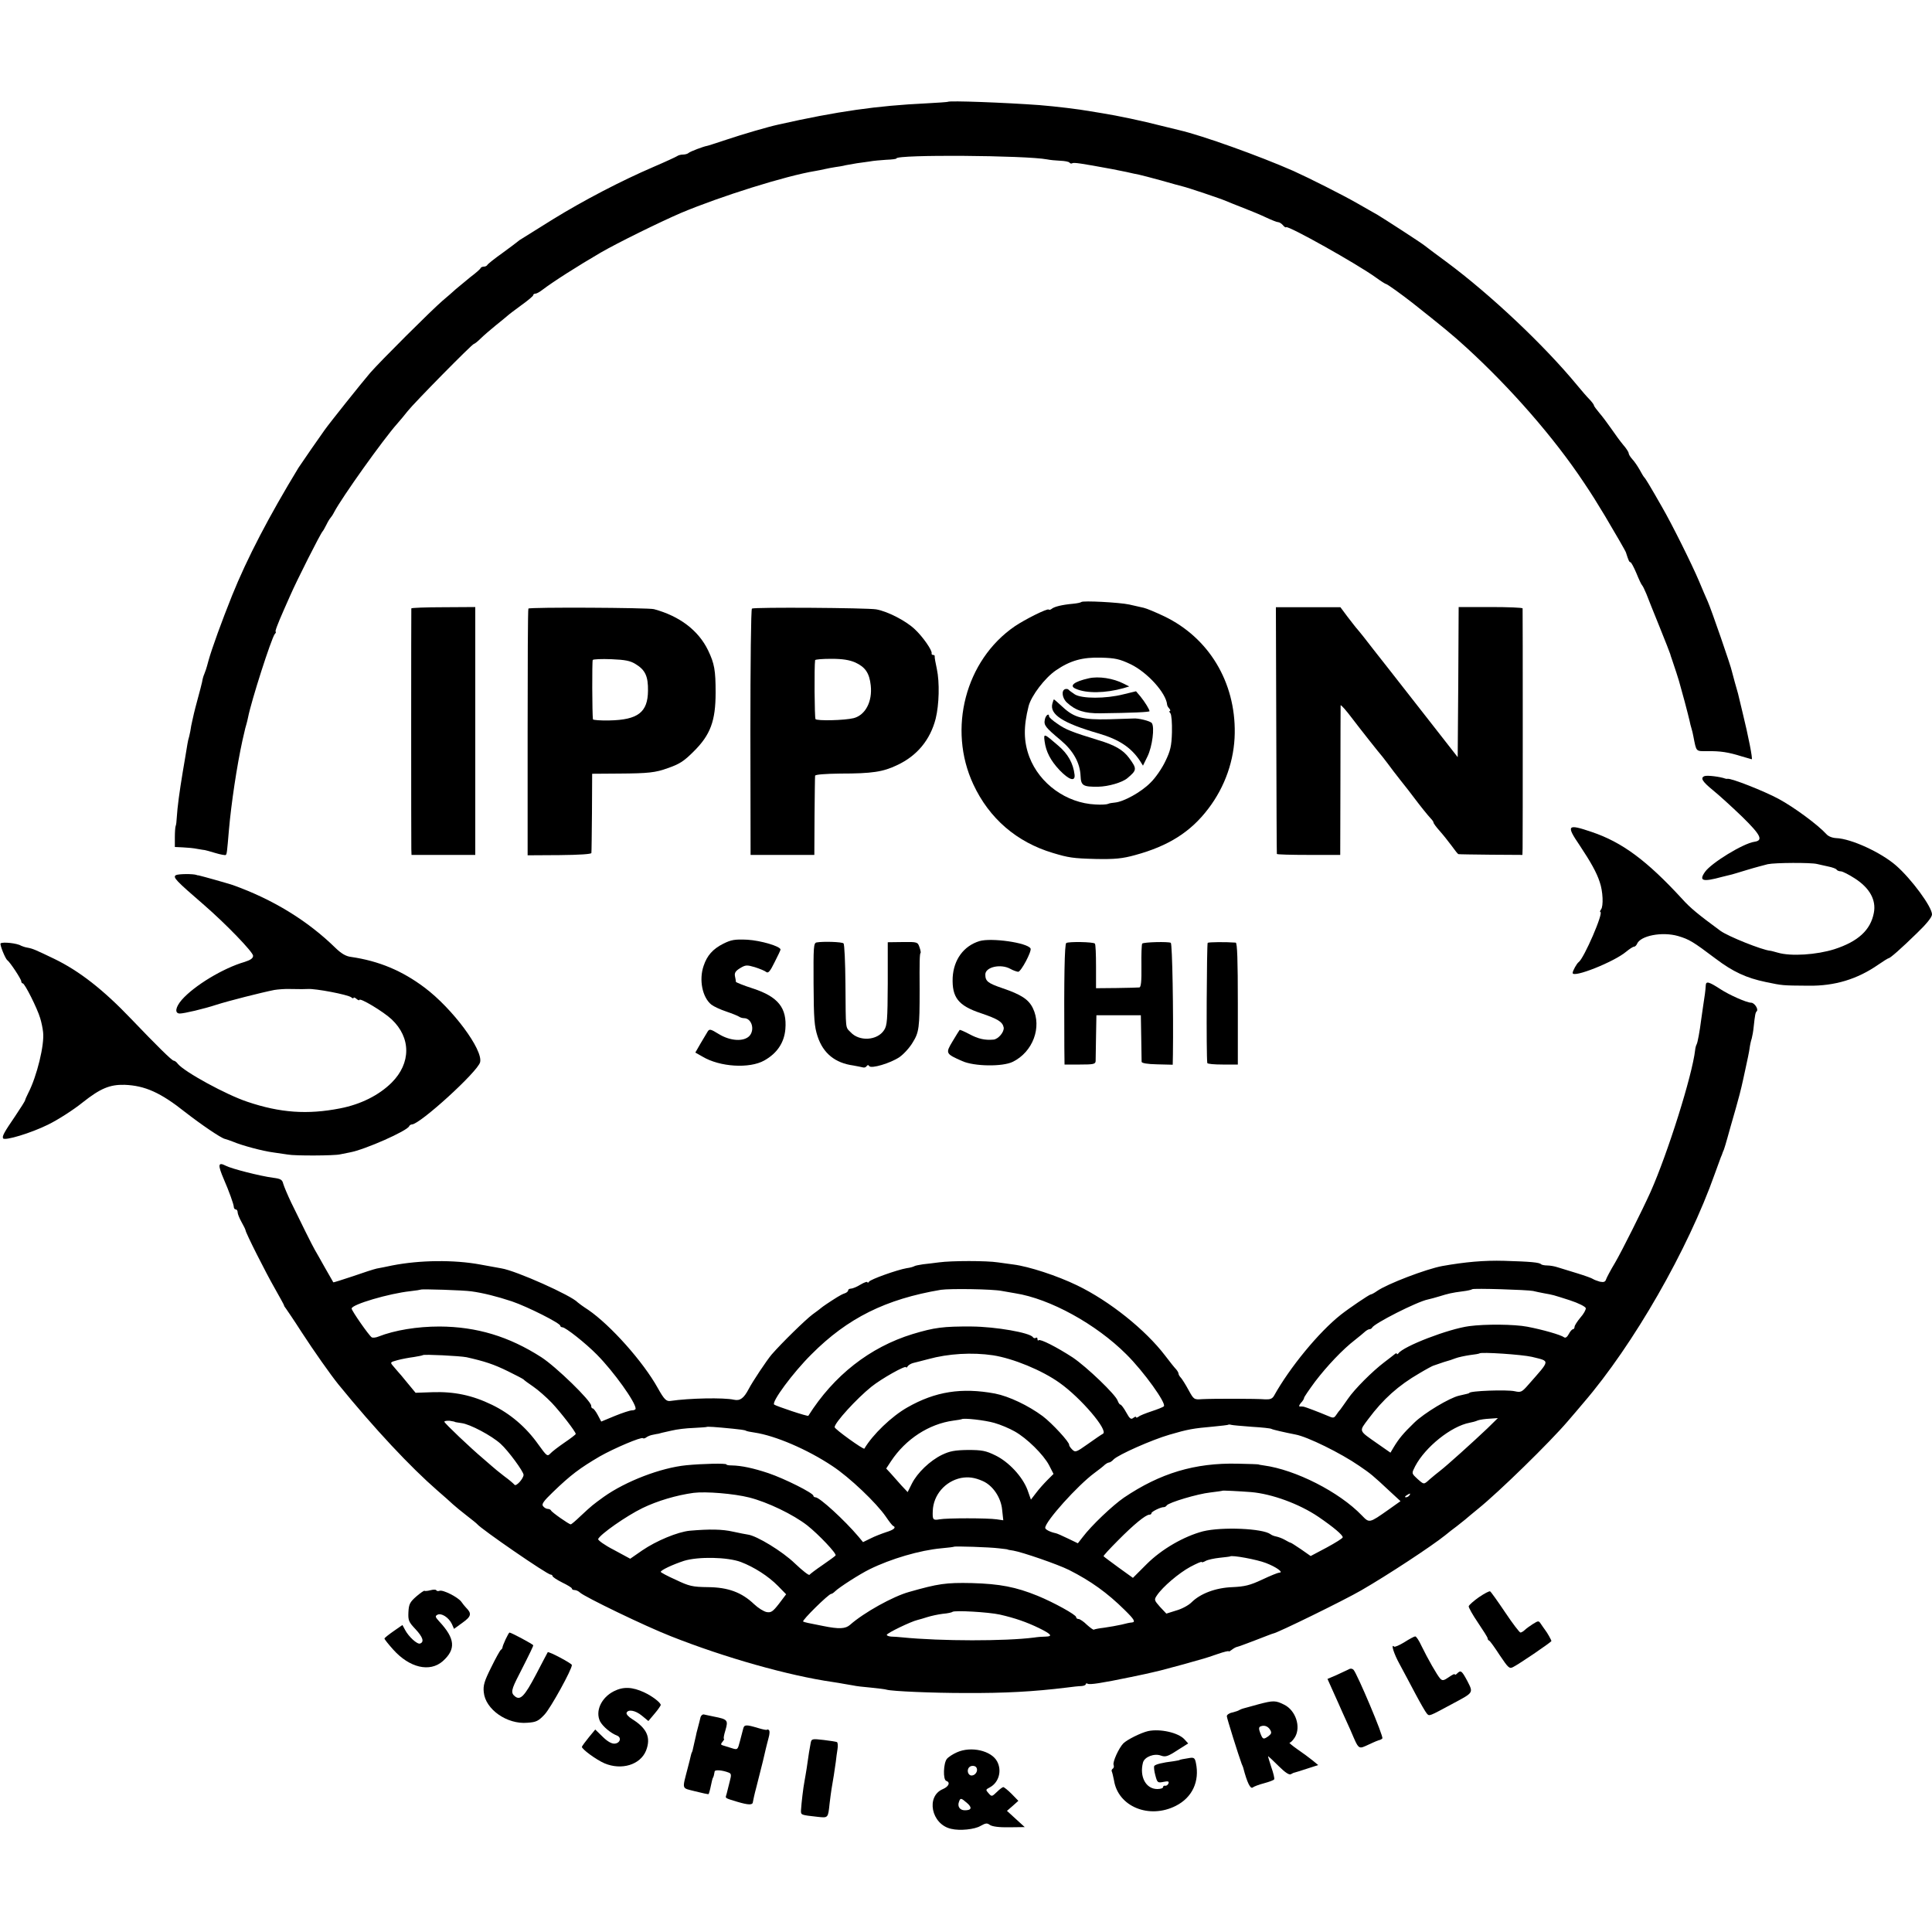 <?xml version="1.0" standalone="no"?>
<!DOCTYPE svg PUBLIC "-//W3C//DTD SVG 20010904//EN"
 "http://www.w3.org/TR/2001/REC-SVG-20010904/DTD/svg10.dtd">
<svg version="1.0" xmlns="http://www.w3.org/2000/svg"
 width="1000pt" height="1000pt" viewBox="0 0 1000 1000"
 preserveAspectRatio="xMidYMid meet">
<g transform="translate(0,1000) scale(0.1,-0.1)"
fill="#000000" stroke="none">
<path d="M4906 9473 c-1 -1 -51 -5 -112 -8 -253 -12 -460 -41 -766 -110 -51
-11 -185 -50 -268 -78 -52 -17 -97 -32 -100 -32 -19 -3 -87 -29 -95 -36 -5 -5
-18 -9 -30 -9 -12 0 -25 -4 -30 -8 -6 -4 -62 -30 -125 -57 -165 -71 -359 -172
-518 -270 -75 -47 -146 -91 -157 -98 -11 -6 -22 -14 -25 -17 -3 -3 -39 -30
-80 -60 -41 -29 -76 -57 -78 -62 -2 -4 -10 -8 -17 -8 -7 0 -15 -3 -17 -7 -1
-5 -25 -26 -53 -47 -27 -22 -61 -50 -75 -62 -14 -13 -45 -40 -70 -61 -55 -47
-321 -312 -374 -373 -43 -50 -213 -263 -236 -296 -8 -12 -40 -57 -70 -100 -30
-44 -59 -86 -65 -95 -152 -250 -266 -468 -344 -662 -53 -132 -105 -275 -122
-337 -12 -45 -15 -52 -22 -70 -4 -8 -9 -26 -11 -40 -3 -14 -13 -52 -22 -85 -9
-33 -18 -68 -20 -77 -2 -10 -6 -28 -9 -40 -3 -13 -8 -36 -10 -53 -3 -16 -8
-37 -11 -46 -2 -10 -6 -30 -8 -45 -3 -16 -11 -69 -20 -119 -17 -102 -28 -184
-31 -236 -1 -19 -3 -39 -6 -45 -2 -5 -4 -31 -4 -58 l0 -50 42 -2 c23 -1 57 -4
75 -8 18 -3 35 -6 38 -6 3 0 27 -7 54 -15 27 -8 52 -13 55 -10 5 6 6 11 16
130 12 137 41 331 70 463 3 12 7 31 10 43 2 11 7 29 10 39 3 10 7 27 9 37 17
87 120 407 138 431 6 6 8 12 5 12 -5 0 9 38 43 115 5 11 19 43 31 70 35 81
158 324 169 335 3 3 12 19 20 35 8 17 18 32 21 35 3 3 12 16 19 30 40 76 253
375 326 457 16 18 40 47 54 65 31 40 334 348 343 348 3 0 19 12 35 28 15 15
50 45 77 67 28 22 55 45 61 50 6 6 38 30 72 55 34 24 62 48 62 52 0 5 5 8 11
8 6 0 21 8 34 18 59 45 185 125 305 195 88 51 306 158 415 205 205 86 542 192
695 217 14 2 36 7 50 10 14 3 38 8 53 10 16 2 40 6 55 10 15 3 41 7 57 10 17
2 46 6 65 9 19 4 59 7 87 9 29 1 53 4 53 7 0 21 670 16 780 -5 14 -3 44 -6 68
-7 24 -1 45 -5 48 -10 3 -4 9 -6 14 -3 8 5 43 0 205 -30 17 -3 50 -10 75 -15
25 -6 54 -12 65 -14 11 -2 63 -16 115 -30 52 -15 103 -29 112 -31 23 -5 199
-64 223 -75 11 -5 52 -21 90 -36 39 -15 92 -37 119 -50 28 -13 55 -24 62 -24
6 0 17 -7 24 -15 7 -9 15 -14 17 -11 10 10 367 -190 464 -260 26 -19 50 -34
53 -34 6 0 81 -54 136 -97 159 -126 208 -166 279 -231 231 -211 455 -468 608
-698 45 -67 64 -98 110 -174 55 -93 107 -182 109 -190 13 -41 17 -50 23 -50 4
0 18 -26 31 -57 13 -32 26 -60 30 -63 3 -3 13 -23 22 -45 8 -22 39 -98 68
-170 29 -71 53 -134 55 -140 1 -5 5 -17 8 -25 8 -22 41 -123 43 -135 1 -5 12
-45 24 -87 11 -43 23 -87 25 -98 2 -12 7 -30 10 -40 3 -10 8 -29 10 -42 16
-81 11 -76 73 -76 66 1 107 -5 177 -27 28 -8 51 -15 52 -15 6 0 -18 122 -47
240 -11 47 -22 92 -24 100 -2 8 -10 35 -17 60 -7 25 -13 50 -15 56 -4 24 -107
321 -124 359 -10 22 -30 69 -45 105 -37 88 -142 299 -192 385 -62 109 -87 150
-93 155 -3 3 -14 21 -24 40 -11 19 -28 44 -38 54 -10 11 -18 25 -18 30 0 6
-13 26 -28 43 -15 18 -43 56 -62 84 -19 27 -47 65 -62 82 -15 18 -28 35 -28
39 0 4 -10 17 -22 30 -13 13 -41 45 -63 72 -172 209 -451 472 -679 641 -56 41
-105 78 -111 83 -18 15 -210 139 -245 160 -19 11 -64 36 -100 57 -80 46 -255
134 -335 170 -177 78 -473 184 -590 211 -5 1 -46 11 -90 22 -105 27 -229 53
-310 66 -16 3 -44 7 -61 10 -61 11 -178 25 -264 32 -178 13 -467 24 -474 17z"/>
<path d="M5597 6884 c-3 -3 -22 -7 -43 -9 -56 -5 -97 -15 -110 -26 -6 -5 -13
-7 -16 -4 -7 7 -123 -51 -176 -87 -255 -175 -348 -531 -214 -818 82 -176 224
-299 412 -355 80 -24 103 -28 221 -31 99 -2 139 2 204 20 173 47 288 120 379
240 87 114 135 252 137 391 4 265 -134 494 -365 605 -44 21 -92 41 -106 44
-14 3 -47 11 -75 17 -50 11 -240 21 -248 13z m255 -322 c87 -42 183 -148 189
-209 0 -5 5 -14 11 -20 6 -7 7 -13 3 -13 -4 0 -3 -6 3 -12 6 -8 9 -50 8 -98
-2 -72 -8 -96 -34 -150 -17 -36 -51 -86 -77 -111 -48 -49 -139 -99 -184 -103
-14 -1 -31 -4 -36 -7 -6 -3 -35 -5 -65 -3 -150 7 -289 107 -342 246 -30 80
-31 156 -4 263 14 54 84 146 141 185 74 51 138 69 235 66 72 -2 95 -7 152 -34z"/>
<path d="M5635 6489 c-76 -17 -103 -39 -67 -54 55 -25 154 -23 247 3 l30 9
-30 15 c-53 27 -128 39 -180 27z"/>
<path d="M5513 6433 c-21 -7 -15 -48 10 -70 44 -41 92 -56 172 -55 161 2 255
6 255 11 -1 10 -23 46 -47 76 l-23 27 -66 -16 c-91 -23 -214 -23 -251 0 -15
10 -30 21 -33 25 -3 3 -11 4 -17 2z"/>
<path d="M5447 6358 c-15 -56 55 -101 238 -154 107 -31 170 -73 216 -143 l15
-24 24 49 c24 50 37 149 22 171 -7 11 -72 27 -97 24 -5 0 -62 -2 -125 -4 -136
-3 -180 8 -240 64 -23 21 -43 39 -45 39 -1 0 -5 -10 -8 -22z"/>
<path d="M5408 6275 c-6 -29 3 -40 83 -107 64 -54 99 -116 102 -184 2 -51 13
-57 92 -56 52 1 124 22 150 44 50 42 51 48 9 105 -31 42 -75 67 -159 92 -137
42 -170 55 -212 85 -24 16 -43 33 -43 38 0 19 -18 6 -22 -17z"/>
<path d="M5407 6162 c7 -53 31 -99 77 -148 49 -51 82 -62 78 -24 -7 59 -34
108 -85 151 -74 64 -76 65 -70 21z"/>
<path d="M2129 6851 c-1 -8 -1 -1209 0 -1246 l1 -30 165 0 165 0 0 641 0 642
-165 -1 c-91 0 -165 -3 -166 -6z"/>
<path d="M2735 6850 c-3 -4 -4 -293 -4 -642 l0 -635 165 1 c102 1 165 5 165
11 1 5 2 100 3 210 l1 200 140 1 c151 1 188 5 251 28 61 21 84 36 134 86 87
86 114 158 114 305 0 116 -6 150 -39 219 -50 103 -147 177 -280 213 -30 8
-645 11 -650 3z m556 -288 c49 -30 64 -63 63 -137 -1 -112 -52 -151 -200 -154
-46 -1 -85 2 -85 6 -4 26 -5 300 -1 307 2 4 46 6 96 4 72 -3 99 -8 127 -26z"/>
<path d="M3892 6850 c-5 -3 -8 -291 -8 -640 l1 -635 165 0 165 0 1 200 c1 110
2 205 3 210 1 6 51 10 129 11 168 0 223 9 296 44 103 48 171 131 199 240 18
73 21 187 6 258 -7 31 -12 60 -11 65 1 4 -3 7 -8 7 -5 0 -9 3 -8 8 5 14 -46
87 -87 125 -46 44 -142 93 -200 103 -48 8 -632 12 -643 4z m535 -279 c52 -24
73 -55 80 -119 9 -84 -28 -153 -88 -169 -48 -12 -191 -15 -198 -5 -5 8 -7 270
-2 305 1 4 38 7 84 7 59 0 94 -6 124 -19z"/>
<path d="M6606 6221 c1 -350 2 -638 3 -641 0 -3 75 -5 165 -5 l163 0 1 385 c0
212 1 387 1 389 1 5 28 -25 61 -69 34 -45 142 -182 155 -196 5 -7 19 -24 30
-39 11 -16 40 -53 65 -85 25 -31 56 -71 70 -90 30 -40 70 -90 87 -108 7 -7 13
-16 13 -20 0 -4 14 -23 31 -42 17 -19 45 -54 62 -77 17 -24 33 -44 36 -44 3
-1 79 -2 169 -3 l162 -1 1 35 c1 43 1 1232 0 1241 -1 4 -75 7 -166 7 l-165 0
-2 -389 -3 -388 -125 160 c-69 88 -172 220 -230 294 -58 73 -116 148 -130 166
-14 18 -30 37 -35 43 -6 6 -27 34 -49 62 l-38 51 -167 0 -167 0 2 -636z"/>
<path d="M8823 5983 c-24 -9 -12 -28 43 -73 31 -25 98 -86 151 -137 97 -95
111 -123 64 -130 -58 -8 -224 -110 -256 -156 -33 -47 -12 -53 87 -26 24 6 48
12 53 13 6 2 42 12 80 24 39 12 86 24 105 29 38 8 223 9 255 1 11 -3 37 -8 58
-13 20 -4 40 -11 43 -16 3 -5 13 -9 22 -9 9 0 42 -17 73 -37 76 -49 111 -111
98 -178 -17 -89 -81 -148 -204 -188 -92 -29 -225 -38 -293 -18 -18 5 -36 10
-40 10 -42 4 -217 74 -257 103 -114 84 -156 118 -198 165 -183 199 -311 294
-469 347 -126 43 -133 35 -62 -69 59 -89 88 -141 104 -190 17 -48 20 -125 7
-142 -5 -7 -7 -13 -4 -13 20 0 -85 -242 -112 -260 -9 -6 -31 -45 -31 -56 0
-28 214 57 277 110 17 14 35 26 41 26 5 0 12 7 15 14 17 43 130 65 213 41 57
-17 76 -28 194 -117 90 -68 159 -100 260 -121 87 -18 82 -18 220 -19 137 -2
254 34 362 109 26 18 50 33 53 33 8 0 64 49 147 130 50 48 78 83 78 97 0 39
-106 183 -186 253 -78 68 -232 139 -310 142 -20 1 -41 9 -51 21 -44 48 -167
139 -247 182 -76 41 -244 107 -264 104 -4 -1 -9 0 -12 1 -27 10 -93 18 -107
13z"/>
<path d="M910 5470 c-16 -11 -1 -27 146 -154 113 -98 254 -244 254 -263 0 -13
-13 -22 -44 -32 -111 -32 -261 -123 -325 -196 -33 -38 -38 -70 -11 -71 23 0
125 24 192 46 59 19 232 63 298 76 19 3 55 6 80 5 59 -1 77 -1 93 0 39 3 207
-29 225 -43 6 -6 12 -7 12 -3 0 4 7 2 15 -5 8 -7 15 -9 15 -6 0 15 126 -61
167 -100 101 -95 101 -227 0 -328 -66 -65 -159 -112 -267 -133 -169 -33 -310
-23 -479 34 -109 36 -325 154 -360 196 -7 10 -17 17 -22 17 -9 0 -88 78 -220
216 -144 151 -268 248 -398 311 -98 47 -111 53 -139 58 -12 2 -27 7 -33 10
-20 13 -96 21 -106 12 -5 -6 24 -79 35 -87 14 -10 72 -98 72 -109 0 -6 4 -11
8 -11 10 0 75 -129 90 -180 6 -19 13 -52 15 -72 8 -65 -32 -229 -77 -316 -9
-18 -16 -34 -16 -37 0 -3 -23 -40 -52 -83 -56 -82 -68 -103 -62 -114 8 -14
144 27 233 71 51 25 132 77 179 115 91 72 140 93 217 91 105 -4 186 -40 313
-141 85 -66 185 -134 206 -139 6 -1 25 -8 41 -14 47 -20 155 -49 210 -56 28
-4 61 -9 75 -11 36 -7 241 -6 270 1 14 3 36 7 50 10 78 14 299 112 308 136 2
5 9 9 14 9 41 0 341 273 353 322 16 64 -142 277 -287 386 -117 88 -237 138
-381 159 -26 3 -50 17 -80 46 -145 142 -325 252 -532 326 -27 9 -158 46 -177
50 -5 0 -9 1 -10 2 -18 7 -97 6 -108 -1z"/>
<path d="M3743 5115 c-53 -27 -83 -60 -101 -114 -25 -72 -7 -163 40 -201 13
-10 48 -26 78 -36 30 -10 59 -22 65 -26 5 -4 17 -8 26 -8 39 0 57 -58 29 -91
-29 -32 -100 -28 -160 9 -42 26 -48 27 -57 13 -5 -9 -22 -37 -37 -62 l-27 -47
37 -21 c90 -54 244 -63 320 -20 66 37 103 92 109 162 9 110 -37 168 -169 211
-47 15 -86 31 -87 34 0 4 -2 17 -5 30 -3 17 4 27 27 41 28 17 35 17 76 5 25
-8 52 -19 59 -25 10 -8 20 3 43 50 17 33 31 63 31 66 0 17 -103 47 -171 51
-66 3 -84 0 -126 -21z"/>
<path d="M5070 5129 c-82 -25 -134 -96 -139 -189 -4 -103 29 -145 145 -184 89
-30 113 -45 119 -74 4 -23 -28 -61 -53 -63 -45 -4 -79 4 -124 28 -26 14 -50
24 -51 22 -2 -2 -18 -28 -36 -58 -38 -63 -37 -65 49 -103 62 -28 209 -30 262
-4 104 51 152 179 104 278 -22 45 -60 70 -157 103 -76 26 -89 36 -89 71 0 39
80 57 130 29 14 -8 32 -14 40 -15 15 0 72 108 64 121 -18 30 -203 56 -264 38z"/>
<path d="M4227 5122 c-16 -3 -17 -21 -16 -215 1 -182 4 -220 21 -272 29 -87
90 -137 185 -150 21 -4 43 -8 50 -10 7 -2 15 1 19 7 4 6 9 7 13 0 10 -15 110
15 156 46 22 15 53 49 69 76 33 53 36 76 36 271 -1 148 0 189 5 193 2 2 -1 16
-6 30 -9 26 -11 27 -86 26 l-78 -1 0 -214 c-1 -188 -3 -217 -19 -241 -35 -54
-128 -60 -173 -11 -28 29 -25 6 -27 250 -1 111 -5 206 -10 210 -7 8 -106 11
-139 5z"/>
<path d="M5519 5119 c-9 -5 -12 -178 -10 -541 l1 -88 80 0 c69 0 80 2 81 18 0
9 1 67 2 127 l2 110 115 0 115 0 2 -115 c1 -63 2 -120 2 -126 1 -7 30 -12 81
-13 l80 -2 1 53 c3 215 -3 573 -11 578 -12 7 -139 4 -148 -4 -3 -4 -5 -56 -4
-116 1 -79 -2 -110 -11 -111 -7 -1 -60 -2 -118 -3 l-106 -1 0 112 c0 62 -2
116 -6 119 -8 9 -136 11 -148 3z"/>
<path d="M6251 5120 c-5 -4 -8 -591 -2 -622 0 -5 36 -8 80 -8 l78 0 0 315 c0
226 -3 315 -11 316 -52 4 -139 3 -145 -1z"/>
<path d="M8829 4900 c-2 -32 -5 -51 -14 -110 -4 -30 -9 -62 -10 -70 -7 -56
-18 -116 -23 -125 -3 -5 -7 -18 -8 -30 -15 -132 -142 -535 -231 -735 -42 -93
-147 -303 -183 -365 -23 -38 -44 -78 -47 -87 -4 -13 -12 -16 -32 -12 -14 4
-30 10 -36 14 -5 4 -41 17 -80 29 -38 12 -84 26 -101 31 -17 6 -42 10 -56 10
-13 0 -28 3 -31 6 -9 10 -55 14 -192 18 -102 3 -203 -6 -320 -27 -82 -15 -284
-92 -337 -129 -14 -10 -29 -18 -33 -18 -7 0 -112 -71 -155 -105 -114 -90 -265
-274 -346 -420 -9 -15 -20 -19 -45 -18 -45 4 -273 4 -327 1 -42 -3 -43 -2 -70
47 -15 28 -33 56 -39 63 -7 7 -13 17 -13 22 0 5 -6 15 -12 22 -7 7 -33 39 -57
71 -102 134 -288 283 -456 364 -103 50 -250 98 -330 108 -16 2 -52 7 -80 11
-58 9 -240 9 -305 0 -25 -3 -62 -8 -83 -10 -20 -3 -41 -7 -45 -10 -5 -3 -22
-8 -39 -10 -51 -9 -188 -58 -195 -70 -4 -6 -8 -7 -8 -3 0 5 -16 0 -36 -12 -19
-12 -42 -21 -50 -21 -8 0 -14 -4 -14 -9 0 -5 -8 -12 -17 -15 -10 -3 -27 -12
-38 -19 -39 -24 -80 -52 -85 -57 -3 -3 -23 -18 -45 -34 -36 -27 -158 -146
-211 -207 -24 -28 -99 -140 -119 -179 -25 -47 -44 -62 -76 -55 -53 12 -233 8
-327 -6 -23 -4 -34 7 -67 66 -76 137 -245 326 -360 405 -28 18 -52 36 -55 39
-31 35 -319 164 -395 176 -11 2 -60 11 -110 20 -136 25 -312 23 -455 -5 -30
-6 -66 -14 -80 -16 -14 -3 -70 -21 -124 -40 -55 -18 -100 -33 -101 -31 -1 1
-20 36 -44 77 -23 41 -46 82 -51 90 -11 18 -76 149 -123 246 -19 40 -37 83
-41 97 -5 21 -13 26 -53 31 -67 9 -213 46 -244 62 -41 21 -43 6 -10 -71 25
-57 51 -129 51 -141 0 -8 5 -14 10 -14 6 0 10 -7 10 -15 0 -8 9 -30 20 -50 11
-19 20 -38 21 -43 1 -14 104 -218 151 -300 26 -46 48 -86 48 -88 0 -3 4 -10
10 -17 5 -7 42 -61 81 -122 65 -100 149 -219 190 -270 189 -232 373 -428 513
-550 32 -27 68 -60 80 -71 13 -12 45 -38 72 -59 27 -21 51 -40 54 -44 20 -25
362 -261 380 -261 5 0 10 -4 10 -8 0 -4 22 -19 50 -33 27 -13 50 -27 50 -31 0
-5 6 -8 14 -8 8 0 21 -6 28 -13 23 -22 337 -174 470 -226 280 -111 610 -204
838 -237 19 -3 46 -7 60 -10 14 -2 35 -6 47 -8 12 -3 53 -8 90 -11 37 -4 75
-8 83 -11 29 -8 237 -17 405 -17 206 -1 353 7 525 28 30 4 65 8 78 8 12 1 22
5 22 10 0 4 4 5 10 2 10 -6 71 3 225 35 67 14 91 19 115 25 11 3 28 7 38 9 9
2 60 16 112 30 52 15 102 29 110 31 8 2 41 13 73 24 31 11 57 17 57 14 0 -3 7
1 16 8 9 7 21 14 28 15 6 1 49 17 96 35 47 18 87 34 90 34 22 3 367 172 455
223 137 79 365 229 436 286 14 12 40 32 59 46 18 14 38 30 44 35 6 6 36 30 66
55 108 87 372 345 465 454 28 32 64 75 81 95 259 301 541 793 680 1186 14 39
28 77 31 85 4 8 7 17 8 20 1 3 4 12 8 20 3 8 11 35 18 60 15 55 13 46 44 155
14 50 27 99 29 110 3 11 12 54 21 95 9 41 19 88 21 105 2 16 7 39 11 50 3 11
8 38 10 60 7 65 9 74 16 81 10 10 -12 44 -29 44 -23 0 -113 40 -159 70 -60 39
-75 43 -76 20z m-6389 -1584 c59 -8 132 -26 210 -52 82 -28 250 -113 250 -126
0 -4 5 -8 11 -8 16 0 120 -82 179 -142 87 -88 200 -246 200 -279 0 -5 -8 -9
-19 -9 -10 0 -50 -13 -89 -29 l-70 -29 -18 34 c-10 19 -22 34 -26 34 -5 0 -8
6 -8 14 0 25 -182 202 -258 251 -168 108 -335 158 -527 159 -116 0 -232 -19
-316 -52 -14 -6 -30 -7 -35 -4 -15 10 -104 138 -104 149 0 21 193 78 305 90
28 3 51 7 53 8 4 4 222 -3 262 -9z m2746 2 c27 -5 58 -10 69 -12 179 -28 418
-159 575 -316 90 -89 209 -255 194 -269 -5 -5 -34 -16 -64 -26 -30 -10 -61
-22 -67 -28 -7 -5 -13 -6 -13 -2 0 4 -6 2 -14 -4 -12 -10 -19 -4 -37 29 -12
22 -26 40 -30 40 -4 0 -10 9 -14 20 -10 31 -160 175 -233 224 -83 54 -168 97
-176 89 -3 -4 -6 -1 -6 6 0 7 -4 10 -9 6 -5 -3 -12 -1 -15 4 -15 23 -192 54
-316 55 -148 1 -193 -5 -306 -39 -222 -68 -409 -215 -540 -423 -3 -5 -167 50
-177 58 -15 13 98 166 193 260 187 188 385 286 670 334 48 7 268 4 316 -6z
m2749 0 c11 -3 37 -8 57 -12 50 -9 42 -7 133 -36 46 -15 81 -33 83 -41 1 -8
-11 -30 -28 -49 -16 -19 -30 -41 -30 -47 0 -7 -4 -13 -8 -13 -5 0 -15 -11 -22
-25 -8 -15 -17 -22 -24 -17 -17 13 -112 40 -191 55 -68 13 -218 14 -300 3
-107 -14 -341 -104 -367 -141 -4 -5 -8 -6 -8 -2 0 4 -6 3 -12 -3 -7 -6 -31
-24 -53 -41 -62 -47 -154 -139 -188 -189 -17 -25 -35 -49 -39 -55 -5 -5 -15
-18 -22 -29 -12 -17 -15 -17 -47 -3 -40 17 -111 44 -121 46 -5 1 -13 1 -20 1
-6 0 -4 7 5 18 10 10 17 22 17 27 0 4 26 42 57 84 61 80 143 167 207 216 21
17 45 36 52 43 7 6 17 12 22 12 6 0 12 4 14 8 9 21 233 135 289 146 13 3 40
10 59 16 45 14 65 19 120 26 25 3 47 8 50 11 6 6 287 -3 315 -9z m-2795 -333
c103 -16 253 -77 345 -143 110 -78 253 -246 224 -263 -8 -4 -43 -28 -78 -53
-61 -43 -65 -45 -82 -28 -9 9 -16 20 -15 23 3 13 -88 112 -137 149 -74 55
-175 103 -247 117 -172 32 -309 11 -454 -72 -81 -46 -179 -140 -222 -213 -4
-7 -154 101 -154 111 0 23 113 147 190 209 52 42 180 114 180 101 0 -4 4 -2 8
5 5 7 17 14 28 17 10 2 46 12 78 20 105 29 228 36 336 20z m2789 -8 c96 -24
97 -13 -18 -144 -34 -39 -39 -41 -71 -34 -40 9 -235 2 -235 -9 0 -2 -13 -5
-53 -14 -49 -11 -181 -90 -232 -140 -57 -55 -80 -83 -107 -128 l-16 -27 -66
46 c-101 71 -98 62 -48 129 76 102 155 173 264 236 35 21 67 38 71 39 4 1 18
6 32 11 14 5 32 11 40 13 8 2 27 8 42 14 15 6 49 13 75 17 27 3 49 7 51 9 9 8
219 -6 271 -18z m-5514 -2 c93 -21 140 -36 215 -73 41 -20 77 -39 80 -42 3 -4
25 -20 50 -37 25 -17 68 -55 96 -84 47 -50 124 -150 124 -161 0 -3 -26 -23
-57 -44 -32 -22 -65 -47 -74 -57 -16 -17 -19 -14 -63 47 -63 89 -145 159 -240
205 -101 49 -195 69 -308 65 l-87 -3 -43 52 c-23 29 -45 54 -48 57 -3 3 -13
15 -23 27 -19 22 -19 22 21 33 22 6 60 13 84 16 24 4 45 8 47 10 6 5 191 -4
226 -11z m2732 -340 c32 -9 79 -29 105 -44 63 -35 149 -120 178 -175 l23 -45
-32 -32 c-17 -17 -44 -47 -58 -66 l-27 -35 -18 51 c-26 68 -96 144 -166 178
-49 24 -69 28 -142 28 -69 -1 -94 -6 -134 -25 -62 -30 -128 -93 -156 -149
l-22 -44 -32 34 c-17 19 -42 47 -55 62 l-24 26 25 38 c76 115 197 193 323 210
22 3 41 6 42 7 9 8 122 -5 170 -19z m2552 -28 c-77 -73 -208 -191 -244 -219
-16 -12 -41 -33 -55 -45 -31 -28 -29 -28 -63 2 -32 30 -31 28 -12 66 52 99
186 207 282 225 12 2 31 7 42 12 11 4 39 8 62 9 l42 3 -54 -53z m-5344 33 c0
-1 15 -3 34 -6 43 -5 156 -65 202 -107 40 -36 119 -144 119 -161 -1 -20 -39
-62 -47 -51 -5 6 -28 26 -53 44 -25 19 -54 43 -65 53 -11 10 -31 27 -45 39
-62 52 -200 183 -200 190 0 4 12 6 28 5 15 -2 27 -5 27 -6z m4124 -25 c52 -3
98 -8 102 -11 7 -4 68 -18 124 -29 62 -11 236 -97 330 -162 60 -41 68 -47 162
-135 l52 -48 -62 -44 c-101 -71 -99 -70 -138 -30 -117 122 -344 237 -508 259
-14 2 -26 4 -26 5 0 1 -49 3 -110 4 -220 5 -400 -49 -588 -176 -58 -40 -168
-144 -213 -204 l-25 -32 -52 25 c-29 14 -56 26 -62 27 -29 6 -55 19 -55 28 0
33 168 220 255 284 22 16 46 35 53 42 7 6 17 12 22 12 5 0 16 7 24 16 25 25
199 102 289 128 95 28 124 33 227 42 41 4 77 8 78 10 2 1 9 1 15 -1 7 -2 54
-6 106 -10z m-2685 -10 c32 -3 62 -7 66 -10 4 -3 25 -7 46 -10 107 -16 273
-87 402 -173 90 -59 229 -192 277 -262 17 -25 33 -46 38 -48 17 -8 4 -20 -35
-32 -24 -8 -61 -22 -82 -33 l-39 -19 -24 29 c-73 86 -201 203 -222 203 -6 0
-11 4 -11 8 0 14 -150 89 -233 117 -78 26 -139 39 -189 40 -16 0 -28 2 -28 5
0 7 -125 4 -207 -4 -133 -13 -314 -83 -427 -163 -58 -42 -62 -45 -121 -100
-25 -24 -47 -43 -51 -43 -9 0 -99 63 -102 72 -2 4 -9 8 -17 8 -7 0 -18 6 -24
14 -9 10 2 26 50 72 93 90 140 125 244 186 72 41 215 102 223 94 3 -3 10 -1
17 4 6 5 22 12 36 14 13 3 25 5 27 5 6 2 20 6 67 16 28 7 79 13 115 14 36 2
66 4 67 5 3 3 47 0 137 -9z m1293 -271 c52 -23 94 -85 100 -148 l6 -55 -34 5
c-49 7 -258 7 -296 0 -34 -6 -37 -2 -35 44 3 82 64 153 146 170 38 7 70 3 113
-16z m1388 -57 c108 -9 250 -61 349 -128 79 -54 126 -94 126 -106 0 -5 -37
-28 -83 -53 l-83 -44 -50 35 c-27 18 -51 34 -54 34 -3 0 -16 7 -30 15 -14 8
-34 15 -44 17 -11 2 -24 7 -30 12 -40 30 -251 39 -349 15 -99 -26 -214 -92
-292 -170 l-71 -71 -75 54 c-41 30 -76 56 -77 58 -2 2 32 39 75 82 80 81 143
133 162 133 6 0 11 3 11 8 0 8 49 32 64 31 5 0 12 4 15 9 10 15 160 60 226 67
33 4 61 8 62 9 2 2 82 -2 148 -7z m-2597 -28 c95 -24 228 -88 301 -145 59 -47
152 -145 146 -155 -3 -4 -33 -26 -68 -50 -34 -23 -64 -46 -67 -50 -3 -5 -37
22 -76 59 -64 62 -197 143 -243 149 -9 1 -43 8 -76 15 -57 13 -121 14 -225 5
-62 -6 -173 -52 -246 -102 l-62 -43 -85 46 c-47 24 -83 50 -81 56 11 25 145
119 229 160 78 38 177 67 265 79 64 8 209 -4 288 -24z m3417 11 c-3 -5 -12
-10 -18 -10 -7 0 -6 4 3 10 19 12 23 12 15 0z m-2125 -274 c25 -3 45 -5 45 -6
0 -1 14 -4 30 -6 47 -8 230 -71 288 -100 113 -57 199 -119 288 -207 51 -50 58
-63 37 -65 -7 0 -31 -5 -53 -11 -22 -5 -62 -12 -90 -16 -27 -3 -51 -8 -53 -10
-3 -2 -18 9 -36 25 -17 17 -37 30 -43 30 -7 0 -13 4 -13 10 0 12 -116 76 -199
110 -113 46 -196 62 -341 66 -134 3 -174 -3 -325 -46 -83 -23 -234 -107 -305
-170 -24 -21 -56 -23 -140 -6 -77 15 -96 19 -103 23 -8 5 132 143 145 143 4 0
13 6 20 13 21 21 129 90 178 114 111 55 262 99 372 109 35 3 64 7 65 8 4 4
186 -2 233 -8z m1382 -76 c53 -20 95 -50 69 -50 -6 0 -46 -16 -88 -36 -64 -30
-91 -36 -154 -39 -86 -3 -166 -33 -212 -79 -15 -15 -50 -34 -79 -42 l-51 -16
-33 35 c-30 34 -31 37 -16 59 30 45 114 116 173 148 32 17 59 29 59 25 0 -3 9
-1 21 6 11 6 44 13 72 16 29 3 53 6 54 7 9 8 139 -16 185 -34z m-2717 5 c68
-26 142 -73 192 -124 l42 -43 -37 -49 c-32 -41 -41 -47 -64 -43 -15 3 -44 21
-65 41 -64 61 -134 87 -238 88 -81 1 -98 5 -167 38 -43 19 -78 38 -78 41 0 9
62 38 120 57 74 23 226 20 295 -6z m1340 -272 c79 -18 139 -39 203 -70 63 -31
73 -43 35 -44 -15 0 -43 -2 -61 -5 -149 -19 -479 -19 -682 1 -19 2 -45 4 -57
4 -13 1 -23 5 -23 9 0 9 127 70 159 77 9 2 32 9 51 15 19 6 55 14 80 17 25 2
47 7 50 10 10 9 186 -1 245 -14z"/>
<path d="M2228 1769 c-15 -4 -29 -5 -31 -3 -2 2 -21 -11 -42 -29 -33 -29 -39
-40 -41 -81 -2 -43 1 -51 37 -89 38 -41 46 -66 23 -74 -15 -5 -59 36 -77 70
l-14 26 -46 -32 c-26 -18 -47 -35 -47 -38 0 -4 20 -29 45 -57 85 -95 190 -119
257 -60 69 62 64 117 -19 206 -20 22 -22 27 -9 34 20 11 59 -14 75 -48 l11
-25 44 32 c45 32 49 47 19 77 -7 7 -18 21 -25 31 -17 24 -96 64 -113 57 -8 -3
-15 -1 -17 3 -2 4 -15 4 -30 0z"/>
<path d="M7655 1733 c-27 -19 -51 -40 -53 -47 -1 -6 20 -44 48 -85 27 -40 50
-76 50 -81 0 -5 3 -10 8 -12 4 -1 29 -36 55 -76 45 -67 50 -71 70 -60 35 18
197 129 197 134 0 5 -21 43 -33 58 -4 6 -14 19 -21 30 -12 18 -13 18 -42 0
-16 -10 -35 -24 -42 -31 -7 -7 -18 -13 -22 -13 -5 0 -41 47 -79 104 -39 58
-74 107 -78 109 -4 3 -30 -11 -58 -30z"/>
<path d="M2617 1515 c-9 -19 -16 -38 -16 -41 0 -4 -3 -10 -8 -13 -5 -3 -28
-45 -51 -92 -35 -70 -42 -93 -38 -128 8 -88 120 -167 225 -158 47 3 58 9 90
43 31 33 142 234 141 256 0 8 -120 72 -125 66 -1 -2 -29 -54 -61 -116 -59
-112 -81 -135 -109 -112 -22 18 -19 34 22 113 59 116 73 146 73 151 0 5 -114
66 -123 66 -2 0 -11 -16 -20 -35z"/>
<path d="M7269 1500 c-26 -16 -50 -26 -53 -23 -19 19 -1 -38 28 -90 18 -34 55
-102 81 -152 26 -49 53 -96 60 -104 14 -15 8 -17 140 54 103 55 101 53 70 114
-29 54 -34 58 -53 39 -7 -7 -12 -9 -12 -4 0 4 -14 -3 -31 -15 -26 -18 -33 -19
-44 -8 -16 17 -66 105 -98 171 -12 26 -26 48 -32 48 -5 0 -31 -14 -56 -30z"/>
<path d="M6980 1359 c-8 -4 -36 -17 -62 -29 l-47 -20 30 -67 c17 -38 38 -84
46 -103 9 -19 28 -62 43 -95 45 -105 39 -100 96 -74 27 13 52 23 56 23 3 1 10
4 13 8 8 8 -130 334 -149 355 -7 7 -17 8 -26 2z"/>
<path d="M3177 1246 c-65 -33 -97 -103 -71 -156 14 -26 55 -61 87 -73 26 -10
17 -40 -12 -42 -15 -1 -37 11 -62 36 l-38 37 -33 -40 c-18 -22 -34 -44 -36
-49 -4 -10 73 -67 117 -86 88 -37 185 -8 215 66 26 67 5 115 -72 163 -18 11
-31 25 -29 32 7 20 45 14 79 -14 l34 -28 32 38 c18 21 32 42 32 45 0 12 -44
46 -85 65 -62 29 -109 31 -158 6z"/>
<path d="M6515 1179 c-38 -11 -74 -20 -80 -22 -5 -1 -14 -5 -20 -8 -5 -4 -22
-9 -37 -13 -16 -3 -28 -12 -28 -19 0 -10 61 -204 77 -247 4 -8 7 -17 8 -20 20
-77 37 -111 49 -102 6 5 32 15 59 22 26 7 50 16 52 20 3 4 -4 33 -15 64 -10
31 -18 56 -16 56 1 0 26 -23 54 -51 34 -34 56 -48 64 -42 7 4 15 8 18 8 3 1
32 9 64 20 l59 19 -29 24 c-16 13 -51 39 -79 58 -27 19 -45 34 -40 34 6 0 18
13 28 29 31 53 4 137 -55 167 -45 23 -57 23 -133 3z m59 -132 c9 -15 7 -21 -8
-33 -27 -19 -30 -18 -43 16 -8 21 -8 30 1 34 19 8 38 2 50 -17z"/>
<path d="M3626 1112 c-3 -14 -9 -36 -21 -82 0 -3 -5 -23 -10 -45 -10 -47 -12
-54 -15 -57 -1 -2 -3 -10 -5 -18 -2 -8 -8 -35 -15 -60 -30 -117 -34 -103 39
-122 36 -9 67 -16 69 -14 1 2 5 14 8 27 8 39 12 54 14 57 3 3 7 19 9 33 1 10
40 7 73 -6 13 -5 14 -12 6 -42 -5 -19 -11 -43 -13 -52 -2 -9 -5 -20 -7 -26 -4
-12 -2 -13 58 -31 58 -17 80 -18 81 -1 1 6 8 41 18 77 33 129 40 159 49 199 2
10 9 35 14 55 6 21 7 38 1 42 -5 3 -9 3 -9 1 0 -3 -21 1 -47 9 -60 18 -71 18
-76 -3 -3 -10 -10 -39 -17 -65 -12 -46 -12 -46 -44 -36 -17 5 -37 12 -45 14
-11 3 -11 7 -1 19 7 8 10 15 7 15 -3 0 0 20 8 45 15 52 11 56 -60 70 -22 5
-45 9 -52 11 -7 1 -14 -5 -17 -14z"/>
<path d="M5943 1040 c-36 -8 -109 -44 -129 -64 -23 -24 -56 -96 -50 -111 3 -8
1 -17 -5 -20 -5 -4 -7 -10 -4 -15 2 -4 7 -25 11 -45 21 -136 182 -202 320
-132 85 43 124 126 104 222 -5 25 -10 29 -31 26 -32 -5 -54 -9 -54 -11 0 -1
-13 -3 -30 -6 -58 -7 -95 -16 -101 -25 -2 -5 0 -27 6 -48 10 -38 12 -40 42
-34 24 5 30 3 26 -8 -3 -8 -11 -13 -17 -12 -6 2 -11 -2 -11 -7 0 -6 -14 -10
-30 -10 -59 0 -93 64 -74 137 8 30 59 49 93 36 23 -8 35 -5 84 27 l57 36 -20
22 c-32 34 -125 55 -187 42z"/>
<path d="M4196 978 c-5 -24 -11 -62 -21 -133 -4 -22 -8 -51 -11 -65 -6 -29
-16 -114 -18 -149 -1 -26 -2 -25 87 -35 54 -6 53 -6 61 69 3 28 8 61 10 75 7
39 17 102 22 140 2 19 6 49 9 67 3 18 1 34 -3 36 -4 2 -35 7 -69 11 -60 7 -63
6 -67 -16z"/>
<path d="M4953 930 c-21 -9 -45 -25 -52 -34 -18 -22 -21 -108 -3 -114 22 -7
13 -29 -17 -42 -90 -37 -61 -183 42 -206 45 -11 122 -3 152 15 27 15 34 16 49
5 12 -8 47 -13 99 -12 l81 1 -46 42 -46 42 30 26 29 26 -35 36 c-19 19 -39 35
-43 35 -4 0 -19 -11 -33 -25 -26 -25 -27 -25 -43 -7 -16 18 -16 19 7 31 46 25
63 86 37 134 -30 56 -135 80 -208 47z m101 -79 c10 -16 -5 -41 -25 -41 -19 0
-27 29 -12 43 9 10 31 9 37 -2z m-49 -183 c28 -24 24 -38 -11 -38 -26 0 -40
20 -30 45 7 20 11 19 41 -7z"/>
</g>
</svg>
